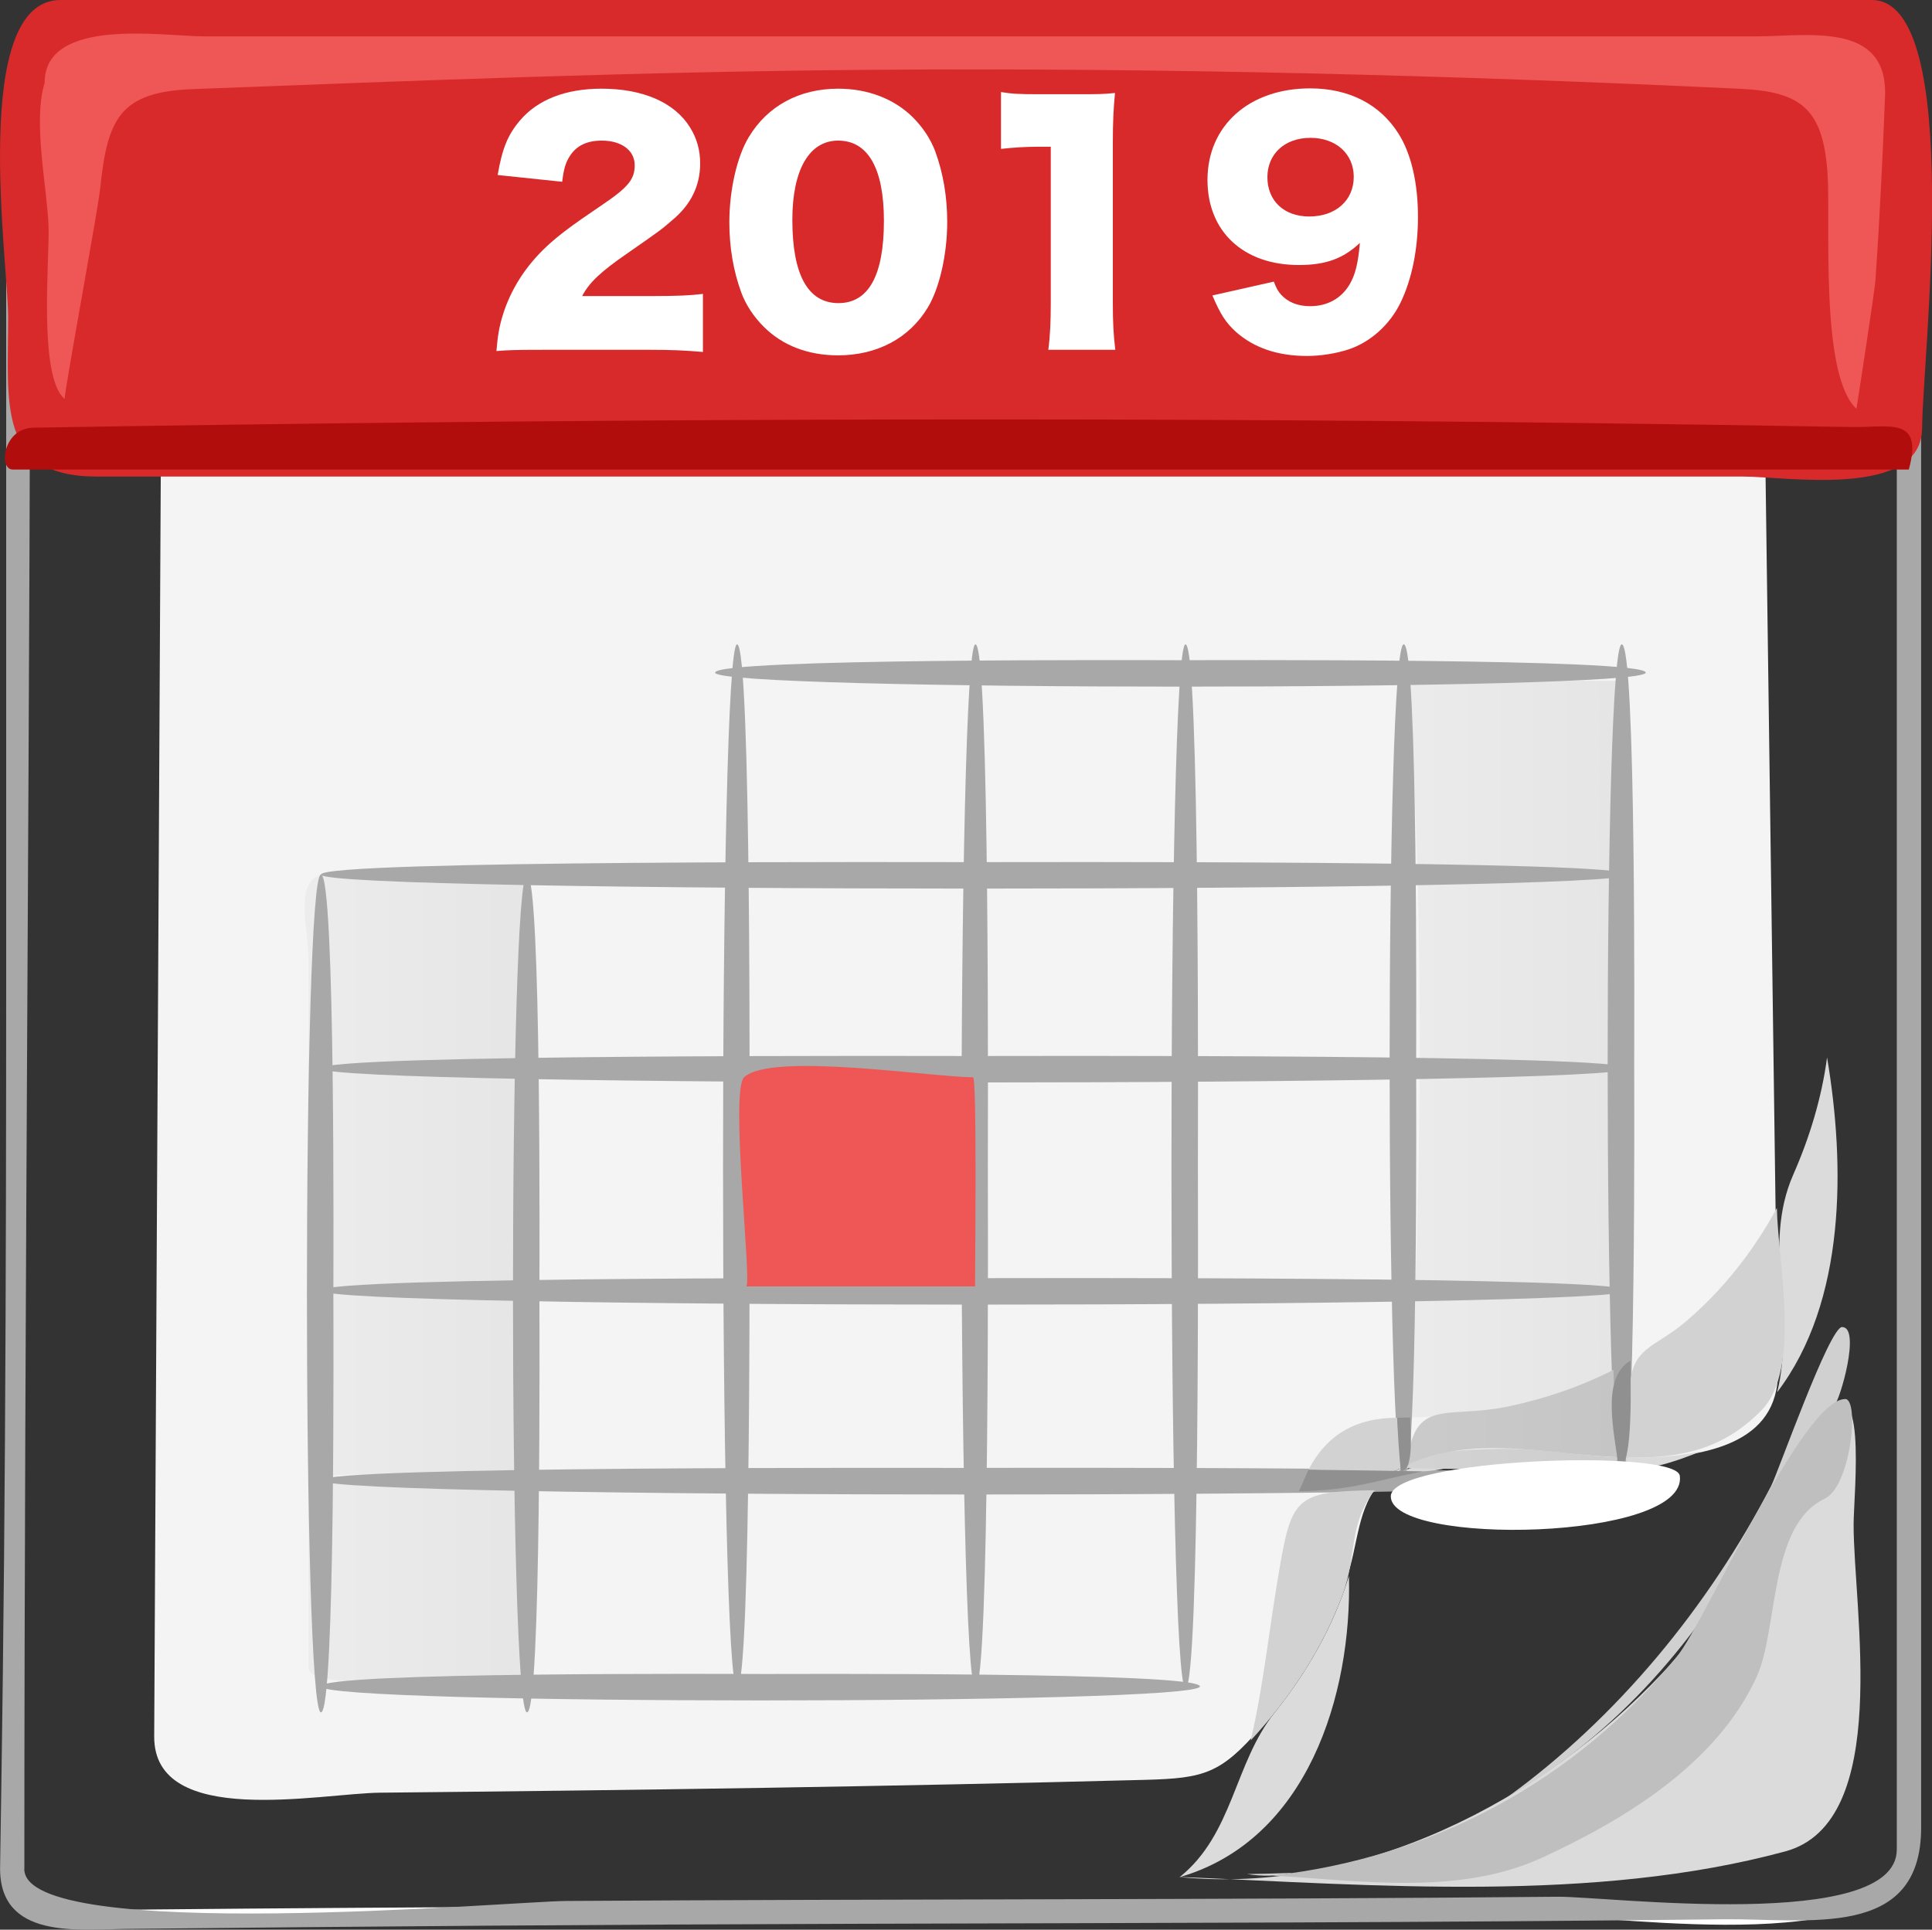 <?xml version="1.0" encoding="UTF-8"?>
<!DOCTYPE svg PUBLIC "-//W3C//DTD SVG 1.1//EN" "http://www.w3.org/Graphics/SVG/1.1/DTD/svg11.dtd">
<svg version="1.1" xmlns="http://www.w3.org/2000/svg" xmlns:xlink="http://www.w3.org/1999/xlink" x="0" y="0" width="138.322" height="138.188" viewBox="0, 0, 138.322, 138.188">
  <rect x="0" y="0" width="138.322" height="138.188" fill="#333333" stroke="none"/>
  <defs>
    <linearGradient id="Gradient_1" gradientUnits="userSpaceOnUse" x1="-248.78" y1="463.82" x2="-247.01" y2="463.82" gradientTransform="matrix(181.33, 0, 0, -181.33, 45114, 84197)">
      <stop offset="0" stop-color="#F4F4F4"/>
      <stop offset="1" stop-color="#6E6E6E"/>
    </linearGradient>
    <linearGradient id="Gradient_2" gradientUnits="userSpaceOnUse" x1="-248.6" y1="463.86" x2="-246.86" y2="463.86" gradientTransform="matrix(181.33, 0, 0, -181.33, 45159, 84189)">
      <stop offset="0" stop-color="#F4F4F4"/>
      <stop offset="1" stop-color="#6E6E6E"/>
    </linearGradient>
    <linearGradient id="Gradient_3" gradientUnits="userSpaceOnUse" x1="-248.6" y1="463.7" x2="-246.85" y2="463.7" gradientTransform="matrix(181.33, 0, 0, -181.33, 45159, 84189)">
      <stop offset="0" stop-color="#FFFFFF"/>
      <stop offset="1" stop-color="#737373"/>
    </linearGradient>
    <linearGradient id="Gradient_4" gradientUnits="userSpaceOnUse" x1="-248.6" y1="463.7" x2="-246.86" y2="463.7" gradientTransform="matrix(181.33, 0, 0, -181.33, 45159, 84189)">
      <stop offset="0" stop-color="#DBDBDB"/>
      <stop offset="1" stop-color="#636363"/>
    </linearGradient>
    <linearGradient id="Gradient_5" gradientUnits="userSpaceOnUse" x1="-248.6" y1="463.71" x2="-246.85" y2="463.71" gradientTransform="matrix(181.33, 0, 0, -181.33, 45159, 84189)">
      <stop offset="0" stop-color="#D2D2D2"/>
      <stop offset="1" stop-color="#5E5E5E"/>
    </linearGradient>
  </defs>
  <g id="g3">
    <path d="M136.67,81.629 L136.67,131.673 C136.67,140.013 116.004,136.662 110.774,136.709 C75.398,137.029 40.019,136.903 4.644,137.307 C0.16,137.358 0.904,132.61 0.947,129.66 C1.072,121.347 1.159,113.032 1.22,104.716 C1.377,83.554 1.305,62.396 1.305,41.239 L1.305,5.239 C1.305,0.093 9.371,1.515 12.626,1.515 L112.319,1.515 C116.484,1.515 136.673,-1.469 136.673,5.565 L136.673,81.625" fill-opacity="0" stroke="#FFFFFF" stroke-width="1" id="path5"/>
    <path d="M4.784,0.646 C-1.761,0.646 0.442,14.127 0.442,17.965 L0.442,51.771 C0.442,74.575 0.479,97.379 0.2,120.184 C0.146,124.694 0.078,129.203 0.007,133.712 C-0.074,138.89 5.566,138.17 8.977,138.135 C26.312,137.95 43.648,137.82 60.985,137.768 C81.777,137.705 102.569,137.686 123.361,137.444 C129.444,137.373 137.544,138.946 137.544,130.892 L137.544,14.472 C137.544,11.032 139.006,2.738 134.888,0.991 C131.436,-0.476 125.736,0.649 122.165,0.649 L58.177,0.649 C40.384,0.648 22.588,0.648 4.789,0.648 M1.744,133.838 C1.744,91.779 2.182,49.715 2.182,7.658 C2.182,3.097 4.066,2.381 8.23,2.381 L30.248,2.381 L99.052,2.381 C102.705,2.381 135.801,-0.429 135.801,5.076 L135.801,48.929 L135.801,116.157 L135.801,132.448 C135.801,138.395 115.036,135.795 111.53,135.83 C87.865,136.05 64.198,135.984 40.532,136.132 C36.862,136.152 1.739,139.242 1.739,133.842" fill="#A8A8A8" id="path7"/>
    <path d="M127.284,98.685 C126.692,108.492 106.219,102.331 100.628,104.904 C97.759,106.225 97.479,108.587 96.883,111.304 C96.319,113.869 95.246,116.327 93.934,118.593 C92.876,120.415 91.635,122.128 90.256,123.72 C87.409,127.007 86.233,127.346 82.013,127.458 C63.754,127.939 45.49,128.2 27.225,128.378 C22.94,128.421 11.004,130.962 11.04,124.347 C11.228,88.255 11.416,52.166 11.604,16.077 C11.626,11.867 14.754,11.94 18.021,11.94 L38.507,11.94 L100.466,11.94 L120.267,11.94 C125.288,11.94 126.132,14.065 126.198,18.885 C126.568,45.48 126.918,72.081 127.288,98.682" fill="#F4F4F4" id="path9"/>
    <path d="M137.61,30.657 C137.61,35.735 127.839,34.128 124.822,34.128 L97.382,34.128 L28.295,34.128 L6.941,34.128 C-0.255,34.128 0.584,28.823 0.584,22.731 C0.585,18.768 -2.183,-0 4.337,-0 L19.653,-0 L109.901,-0 L134.006,-0 C140.706,-0 137.616,25.875 137.616,30.657" fill="#D82A2A" id="path11"/>
    <path d="M4.634,28.561 C4.528,28.472 7.02,14.998 7.167,13.544 C7.684,8.513 8.562,6.582 13.776,6.384 C29.948,5.764 46.134,5.125 62.319,5 C83.061,4.837 103.84,5.379 124.558,6.357 C128.926,6.562 130.496,7.771 130.835,12.314 C131.096,15.773 130.249,26.794 132.911,29.275 C132.92,29.282 134.216,20.879 134.271,20.093 C134.576,15.7 134.788,11.302 134.96,6.904 C135.174,1.498 129.395,2.603 125.765,2.603 L71.28,2.603 L14.572,2.603 C11.702,2.603 3.194,1.181 3.194,5.94 C2.341,8.739 3.363,13.311 3.475,16.194 C3.563,18.418 2.721,26.957 4.619,28.561" fill="#EF5656" id="path13"/>
    <path d="M136.67,33.624 L28.41,33.624 L5.441,33.624 L0.904,33.624 C-0.101,33.624 0.199,30.665 2.385,30.627 C39.34,30.01 76.298,29.835 113.255,30.294 C119.67,30.374 126.085,30.467 132.502,30.58 C135.252,30.631 137.722,29.778 136.662,33.624" fill="#B20D0D" id="path15"/>
    <path d="M37.693,62.636 L23.376,62.636 C20.929,62.636 22.089,66.566 22.089,68.62 L22.089,107.748 L22.089,119.442 C22.089,121.118 31.564,120.175 33.234,120.175 C33.71,120.175 37.692,120.414 37.692,119.979 L37.692,110.6 C37.692,105.936 37.777,106.68 32.684,106.554 C32.18,106.542 22.978,106.463 22.978,106.009 C22.978,104.914 37.692,106.432 37.692,104.795 L37.692,91.155 C37.693,81.654 37.693,72.149 37.693,62.641" fill="url(#Gradient_1)" id="path22"/>
    <path d="M115.75,48.751 L100.852,48.751 C102.008,66.207 101.783,84.046 100.964,101.511 C105.977,101.383 111.017,100.392 115.508,98.1 C115.333,92.662 115.267,87.222 115.237,81.782 C115.187,70.797 115.037,59.722 115.757,48.752" fill="url(#Gradient_2)" id="path29"/>
    <path d="M106.65,105.01 C105.607,105.003 104.566,105.044 103.528,105.132 L112.178,105.132 C110.338,105.092 108.488,105.012 106.648,105.012" fill="url(#Gradient_3)" id="path36"/>
    <path d="M23.867,92.627 C23.867,94.422 24.023,122.625 22.979,122.625 C21.64,122.625 21.64,62.629 22.979,62.629 C24.023,62.634 23.867,90.836 23.867,92.632" fill="#A8A8A8" id="path40"/>
    <path d="M38.618,92.627 C38.618,94.422 38.774,122.625 37.73,122.625 C36.392,122.625 36.392,62.629 37.73,62.629 C38.774,62.634 38.618,90.836 38.618,92.632" fill="#A8A8A8" id="path42"/>
    <path d="M53.659,83.517 C53.659,85.731 53.815,120.89 52.771,120.89 C51.431,120.89 51.431,46.143 52.771,46.143 C53.815,46.143 53.659,81.302 53.659,83.517" fill="#A8A8A8" id="path44"/>
    <path d="M70.725,83.517 C70.725,85.731 70.881,120.89 69.837,120.89 C68.497,120.89 68.497,46.143 69.837,46.143 C70.881,46.143 70.725,81.302 70.725,83.517" fill="#A8A8A8" id="path46"/>
    <path d="M101.39,76.146 C101.39,77.942 101.536,106.135 100.5,106.135 C99.153,106.135 99.153,46.143 100.5,46.143 C101.53,46.138 101.39,74.347 101.39,76.141" fill="#A8A8A8" id="path48"/>
    <path d="M85.764,83.517 C85.764,85.731 85.92,120.89 84.876,120.89 C83.535,120.89 83.535,46.143 84.876,46.143 C85.92,46.143 85.764,81.302 85.764,83.517" fill="#A8A8A8" id="path50"/>
    <path d="M117,76.146 C117,77.942 117.147,106.135 116.11,106.135 C114.764,106.135 114.764,46.143 116.11,46.143 C117.15,46.138 117,74.347 117,76.141" fill="#A8A8A8" id="path52"/>
    <path d="M69.754,61.741 C72.504,61.741 116.526,61.583 116.526,62.629 C116.526,63.969 22.979,63.969 22.979,62.629 C22.975,61.583 66.999,61.741 69.75,61.741" fill="#A8A8A8" id="path54"/>
    <path d="M69.754,75.624 C72.504,75.624 116.526,75.467 116.526,76.513 C116.526,77.853 22.979,77.853 22.979,76.513 C22.975,75.467 66.999,75.624 69.75,75.624" fill="#A8A8A8" id="path56"/>
    <path d="M69.754,91.533 C72.504,91.533 116.526,91.375 116.526,92.421 C116.526,93.762 22.979,93.76 22.979,92.421 C22.975,91.375 66.999,91.533 69.75,91.533" fill="#A8A8A8" id="path58"/>
    <path d="M84.515,47.279 C86.498,47.279 117.828,47.123 117.828,48.167 C117.828,49.506 51.2,49.506 51.2,48.167 C51.198,47.124 82.53,47.279 84.513,47.279" fill="#A8A8A8" id="path60"/>
    <path d="M69.757,105.12 C72.508,105.12 116.521,104.973 116.521,106.013 C116.521,107.362 22.979,107.362 22.979,106.013 C22.98,104.973 67.008,105.123 69.758,105.123" fill="#A8A8A8" id="path62"/>
    <path d="M54.445,119.88 C56.323,119.88 85.907,119.723 85.907,120.767 C85.907,122.106 22.978,122.106 22.978,120.767 C22.979,119.717 52.567,119.877 54.445,119.877" fill="#A8A8A8" id="path64"/>
    <path d="M84.456,134.42 C97.358,135.704 110.397,128.993 119.02,119.816 C123.826,114.712 126.488,108.005 130.253,102.185 C133.794,96.715 132.715,107.019 132.71,109.144 C132.696,115.254 135.506,130.494 127.822,132.581 C114.132,136.291 98.406,135.001 84.458,134.411" fill="#DBDBDB" id="path66"/>
    <path d="M121.75,103.94 C120.003,104.321 118.194,104.41 116.411,104.372 C116.261,106.122 120.671,104.392 121.751,103.942 M130.811,75.711 C130.428,78.606 129.564,81.447 128.39,84.115 C126.151,89.203 128.554,94.457 127.237,99.698 C132.187,93.2 132.107,83.42 130.807,75.711" fill="#DBDBDB" id="path68"/>
    <path d="M127.22,86.499 C125.553,89.581 123.355,92.376 120.684,94.651 C118.394,96.598 116.784,96.406 116.663,99.596 C116.604,101.189 116.539,102.784 116.41,104.375 C120.267,104.459 123.368,103.812 126.126,100.981 C128.996,98.027 127.276,90.361 127.216,86.49" fill="#D2D2D2" id="path70"/>
    <path d="M100.27,105.14 C99.578,105.52 100.31,105.44 100.27,105.14" fill="#DBDBDB" id="path72"/>
    <path d="M100.03,101.53 C97.171,101.53 95.041,102.649 93.685,105.249 C95.329,105.267 98.843,105.929 100.274,105.142 C100.274,104.162 100.084,102.642 100.034,101.532" fill="#D2D2D2" id="path74"/>
    <path d="M115.79,104.36 C115.82,104.89 115.87,105.89 115.79,104.36" fill="#DBDBDB" id="path76"/>
    <path d="M115.79,103.99 C115.81,104.55 115.82,104.4 115.79,103.99" fill="#D2D2D2" id="path78"/>
    <path d="M96.578,112.86 C95.487,116.437 93.579,119.752 91.249,122.661 C88.364,126.263 88.302,131.341 84.456,134.425 C93.597,131.785 96.801,121.395 96.578,112.865 M98.513,106.725 C98.375,106.725 97.88,107.195 98.513,106.725 M103.53,105.145 C102.972,105.136 100.76,104.867 100.697,105.355 C101.647,105.425 102.587,105.355 103.527,105.145 M115.787,105.145 L112.18,105.145 C113.38,105.175 114.58,105.175 115.79,105.145" fill="#DBDBDB" id="path80"/>
    <path d="M98.399,106.72 C92.64,106.804 92.463,107.267 91.509,112.901 C90.847,116.811 90.448,120.768 89.545,124.636 C92.37,121.587 94.721,118.032 96.154,114.118 C97.15,111.398 96.522,109.238 98.399,106.718" fill="#D2D2D2" id="path82"/>
    <path d="M107.73,103.75 C106.823,103.75 100.876,103.757 100.718,105.139 C105.725,105.268 110.767,105.139 115.782,105.139 L115.782,104.36 C113.082,104.25 110.452,103.75 107.732,103.75" fill="url(#Gradient_4)" id="path89"/>
    <path d="M100.18,104.2 C100.193,104.484 100.194,104.977 100.267,105.137 C100.237,104.817 100.207,104.507 100.177,104.197 M115.507,98.097 C113.131,99.309 110.586,100.168 107.98,100.717 C103.511,101.658 101.228,99.986 100.743,104.896 C105.483,102.722 110.835,104.156 115.782,104.353 C115.692,102.263 115.582,100.183 115.512,98.093" fill="url(#Gradient_5)" id="path96"/>
    <path d="M100.97,101.51 C100.656,101.518 100.341,101.522 100.028,101.527 C100.087,102.798 100.158,104.07 100.296,105.339 C101.316,105.359 100.936,102.119 100.966,101.509" fill="#909090" id="path98"/>
    <path d="M116.74,97.434 C114.559,98.693 115.61,102.679 115.889,105.131 C116.999,105.091 116.709,98.447 116.739,97.435" fill="#909090" id="path100"/>
    <path d="M93.681,105.25 C93.454,105.763 93.229,106.274 93.002,106.787 C96.724,106.749 98.492,106.015 101.855,105.369 C99.125,105.319 96.401,105.279 93.676,105.249" fill="#909090" id="path102"/>
    <path d="M92.562,134.12 C91.468,134.16 90.376,134.188 89.281,134.205 C90.382,134.385 91.476,134.355 92.562,134.125 M131.89,95.028 C130.968,95.028 127.291,105.477 126.802,106.418 C122.303,115.064 115.818,122.986 107.897,128.717 C116.015,124.022 121.493,117.4 126.079,109.39 C127.7,106.56 129.108,103.273 131.263,100.793 C131.783,100.213 133.223,95.036 131.893,95.036" fill="#D0D0D0" id="path104"/>
    <path d="M132.1,100.19 C129.046,100.191 122.115,116.124 120.062,118.628 C112.691,127.627 102.425,133.06 91.075,134.314 C97.558,134.688 104.507,135.772 110.495,132.993 C116.428,130.238 122.933,126.272 125.766,120.085 C127.336,116.656 126.62,109.21 130.643,107.325 C132.503,106.445 133.153,100.185 132.103,100.185" fill="#BFBFBF" id="path106"/>
    <path d="M99.575,107.16 C99.575,110.735 120.877,110.361 120.267,105.684 C120.007,103.724 99.572,104.434 99.572,107.164" fill="#FFFFFF" id="path108"/>
    <path d="M69.808,92.123 L53.423,92.123 C53.861,92.123 52.244,78.106 53.276,77.144 C55.226,75.328 66.735,77.144 69.661,77.144 C69.958,77.145 69.808,90.557 69.808,92.123" fill="#EF5656" id="path38"/>
    <g>
      <path d="M46.564,25.051 C48.126,25.051 49.05,25.095 50.326,25.205 L50.326,21.047 C49.468,21.157 48.456,21.201 46.806,21.201 L41.68,21.201 C42.186,20.233 43,19.463 44.914,18.143 C47.158,16.581 47.378,16.427 48.104,15.789 C49.468,14.667 50.128,13.303 50.128,11.697 C50.128,10.751 49.886,9.893 49.402,9.123 C48.302,7.341 46.036,6.351 43.066,6.351 C40.492,6.351 38.49,7.143 37.236,8.617 C36.356,9.651 35.96,10.619 35.63,12.533 L40.25,13.017 C40.36,12.093 40.492,11.653 40.8,11.169 C41.284,10.421 42.032,10.069 43.088,10.069 C44.496,10.069 45.442,10.773 45.442,11.829 C45.442,12.841 44.98,13.413 43.088,14.689 C40.844,16.207 40.008,16.845 39.172,17.615 C37.632,19.045 36.576,20.717 36.004,22.543 C35.74,23.401 35.63,24.061 35.542,25.139 C36.356,25.073 36.862,25.051 38.842,25.051 z" fill="#FFFFFF"/>
      <path d="M60.006,25.447 C62.8,25.447 65.11,24.215 66.43,22.015 C67.266,20.629 67.816,18.209 67.816,15.899 C67.816,14.095 67.53,12.401 66.958,10.839 C66.628,9.959 66.078,9.123 65.352,8.397 C64.01,7.077 62.14,6.351 60.006,6.351 C57.234,6.351 54.946,7.583 53.604,9.827 C52.768,11.213 52.218,13.611 52.218,15.921 C52.218,17.703 52.504,19.397 53.076,20.959 C53.406,21.839 53.956,22.675 54.682,23.401 C56.024,24.743 57.85,25.447 60.006,25.447 z M60.006,10.069 C62.14,10.069 63.284,12.049 63.284,15.811 C63.284,19.727 62.184,21.707 60.028,21.707 C57.85,21.707 56.728,19.683 56.728,15.745 C56.728,12.159 57.938,10.069 60.006,10.069 z" fill="#FFFFFF"/>
      <path d="M71.666,10.663 C72.634,10.553 73.493,10.509 74.35,10.509 L75.23,10.509 L75.23,21.729 C75.23,23.005 75.187,24.039 75.054,25.051 L79.85,25.051 C79.718,23.973 79.674,23.049 79.674,21.729 L79.674,10.201 C79.674,8.749 79.718,7.825 79.828,6.659 C78.948,6.747 78.662,6.747 77.1,6.747 L74.306,6.747 C73.03,6.747 72.458,6.725 71.666,6.593 z" fill="#FFFFFF"/>
      <path d="M86.802,21.157 C87.374,22.499 87.748,23.093 88.496,23.775 C89.794,24.919 91.488,25.491 93.578,25.491 C94.568,25.491 95.646,25.315 96.526,25.029 C98.088,24.523 99.496,23.269 100.266,21.685 C101.08,20.013 101.52,17.857 101.52,15.525 C101.52,13.105 101.036,11.015 100.134,9.585 C98.814,7.473 96.592,6.329 93.798,6.329 C89.442,6.329 86.45,8.991 86.45,12.885 C86.45,16.581 89.024,18.979 92.984,18.979 C94.92,18.979 96.174,18.517 97.362,17.395 C97.23,18.891 97.032,19.683 96.614,20.387 C96.02,21.377 95.03,21.927 93.798,21.927 C92.918,21.927 92.214,21.641 91.73,21.113 C91.51,20.871 91.378,20.651 91.202,20.167 z M93.732,15.503 C91.928,15.503 90.74,14.381 90.74,12.687 C90.74,11.015 91.994,9.871 93.82,9.871 C95.646,9.871 96.922,11.015 96.922,12.665 C96.922,14.359 95.624,15.503 93.732,15.503 z" fill="#FFFFFF"/>
    </g>
  </g>
</svg>
